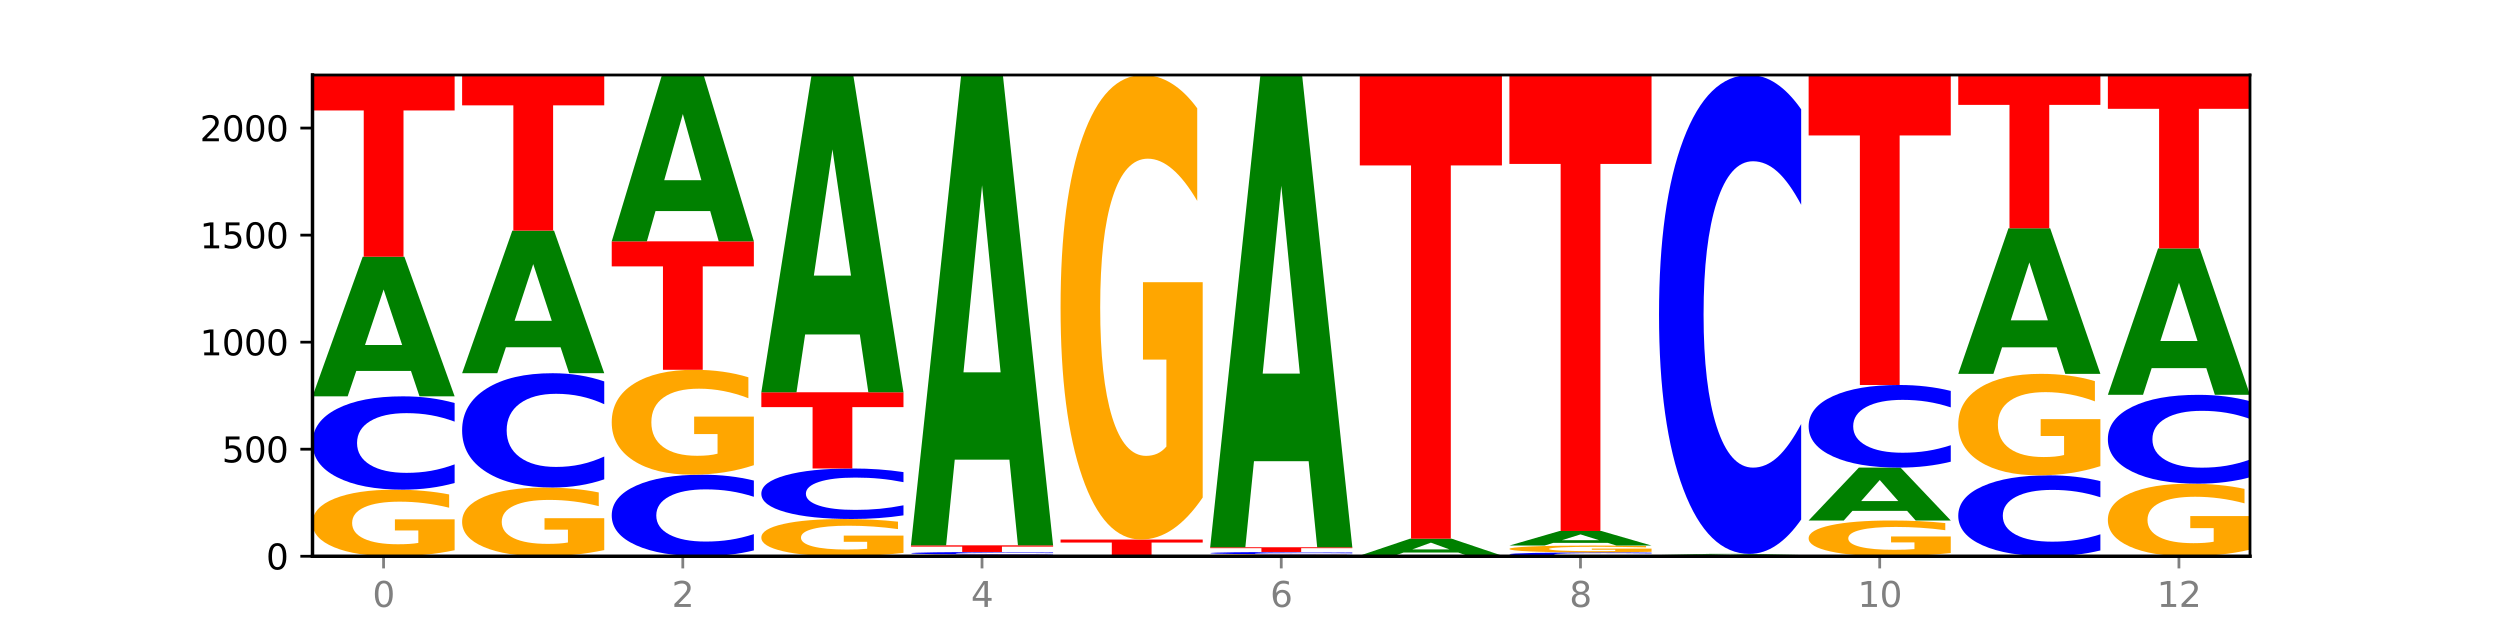<?xml version="1.0" encoding="utf-8" standalone="no"?>
<!DOCTYPE svg PUBLIC "-//W3C//DTD SVG 1.1//EN"
  "http://www.w3.org/Graphics/SVG/1.1/DTD/svg11.dtd">
<svg xmlns:xlink="http://www.w3.org/1999/xlink" width="720pt" height="180pt" viewBox="0 0 720 180" xmlns="http://www.w3.org/2000/svg" version="1.1">
 <defs>
  <style type="text/css">*{stroke-linejoin: round; stroke-linecap: butt}</style>
 </defs>
 <g id="figure_1">
  <g id="patch_1">
   <path d="M 0 180 
L 720 180 
L 720 0 
L 0 0 
z
" style="fill: #ffffff"/>
  </g>
  <g id="axes_1">
   <g id="patch_2">
    <path d="M 90 160.2 
L 648 160.2 
L 648 21.6 
L 90 21.6 
z
" style="fill: #ffffff"/>
   </g>
   <g id="line2d_1">
    <path d="M 90 160.2 
L 648 160.2 
" clip-path="url(#peade79e1ae)" style="fill: none; stroke: #000000; stroke-width: 0.5; stroke-linecap: square"/>
   </g>
   <g id="patch_3">
    <path d="M 130.934 158.465 
Q 126.806 159.333 122.366 159.768 
Q 117.926 160.2 113.192 160.2 
Q 102.495 160.2 96.247 157.618 
Q 90 155.035 90 150.619 
Q 90 146.151 96.358 143.588 
Q 102.724 141.025 113.797 141.025 
Q 118.063 141.025 121.971 141.374 
Q 125.889 141.719 129.356 142.4 
L 129.356 146.222 
Q 125.779 145.347 122.237 144.915 
Q 118.696 144.479 115.137 144.479 
Q 108.55 144.479 104.981 146.072 
Q 101.412 147.66 101.412 150.619 
Q 101.412 153.55 104.853 155.15 
Q 108.293 156.746 114.623 156.746 
Q 116.348 156.746 117.825 156.655 
Q 119.302 156.56 120.476 156.362 
L 120.476 152.773 
L 113.733 152.773 
L 113.733 149.577 
L 130.934 149.577 
L 130.934 158.465 
z
" clip-path="url(#peade79e1ae)" style="fill: #ffa600"/>
   </g>
   <g id="patch_4">
    <path d="M 130.934 139.099 
Q 127.51 140.054 123.808 140.537 
Q 120.105 141.025 116.073 141.025 
Q 104.047 141.025 97.024 137.405 
Q 90 133.784 90 127.593 
Q 90 121.379 97.024 117.764 
Q 104.047 114.144 116.073 114.144 
Q 120.105 114.144 123.808 114.633 
Q 127.51 115.116 130.934 116.071 
L 130.934 121.429 
Q 127.479 120.163 124.127 119.575 
Q 120.776 118.986 117.073 118.986 
Q 110.431 118.986 106.625 121.279 
Q 102.83 123.567 102.83 127.593 
Q 102.83 131.602 106.625 133.895 
Q 110.431 136.183 117.073 136.183 
Q 120.776 136.183 124.127 135.595 
Q 127.479 135 130.934 133.734 
L 130.934 139.099 
z
" clip-path="url(#peade79e1ae)" style="fill: #0000ff"/>
   </g>
   <g id="patch_5">
    <path d="M 118.355 106.821 
L 102.613 106.821 
L 100.127 114.144 
L 90 114.144 
L 104.462 73.945 
L 116.472 73.945 
L 130.934 114.144 
L 120.816 114.144 
L 118.355 106.821 
z
M 105.123 99.36 
L 115.819 99.36 
L 110.48 83.37 
L 105.123 99.36 
z
" clip-path="url(#peade79e1ae)" style="fill: #008000"/>
   </g>
   <g id="patch_6">
    <path d="M 90 21.6 
L 130.934 21.6 
L 130.934 31.809 
L 116.208 31.809 
L 116.208 73.945 
L 104.755 73.945 
L 104.755 31.809 
L 90 31.809 
L 90 21.6 
z
" clip-path="url(#peade79e1ae)" style="fill: #ff0000"/>
   </g>
   <g id="patch_7">
    <path d="M 174.023 158.409 
Q 169.895 159.305 165.455 159.754 
Q 161.014 160.2 156.281 160.2 
Q 145.584 160.2 139.336 157.534 
Q 133.089 154.869 133.089 150.311 
Q 133.089 145.699 139.446 143.054 
Q 145.813 140.409 156.886 140.409 
Q 161.152 140.409 165.06 140.769 
Q 168.977 141.124 172.445 141.827 
L 172.445 145.773 
Q 168.867 144.869 165.326 144.423 
Q 161.785 143.974 158.226 143.974 
Q 151.639 143.974 148.07 145.617 
Q 144.501 147.257 144.501 150.311 
Q 144.501 153.336 147.941 154.987 
Q 151.382 156.635 157.712 156.635 
Q 159.437 156.635 160.914 156.541 
Q 162.391 156.443 163.565 156.238 
L 163.565 152.535 
L 156.822 152.535 
L 156.822 149.235 
L 174.023 149.235 
L 174.023 158.409 
z
" clip-path="url(#peade79e1ae)" style="fill: #ffa600"/>
   </g>
   <g id="patch_8">
    <path d="M 174.023 138.049 
Q 170.599 139.219 166.897 139.81 
Q 163.194 140.409 159.161 140.409 
Q 147.136 140.409 140.112 135.975 
Q 133.089 131.54 133.089 123.957 
Q 133.089 116.347 140.112 111.919 
Q 147.136 107.485 159.161 107.485 
Q 163.194 107.485 166.897 108.084 
Q 170.599 108.675 174.023 109.845 
L 174.023 116.408 
Q 170.568 114.857 167.216 114.137 
Q 163.864 113.416 160.162 113.416 
Q 153.52 113.416 149.714 116.224 
Q 145.919 119.026 145.919 123.957 
Q 145.919 128.868 149.714 131.676 
Q 153.52 134.478 160.162 134.478 
Q 163.864 134.478 167.216 133.757 
Q 170.568 133.03 174.023 131.479 
L 174.023 138.049 
z
" clip-path="url(#peade79e1ae)" style="fill: #0000ff"/>
   </g>
   <g id="patch_9">
    <path d="M 161.444 100.005 
L 145.701 100.005 
L 143.216 107.485 
L 133.089 107.485 
L 147.551 66.423 
L 159.561 66.423 
L 174.023 107.485 
L 163.905 107.485 
L 161.444 100.005 
z
M 148.212 92.384 
L 158.908 92.384 
L 153.569 76.051 
L 148.212 92.384 
z
" clip-path="url(#peade79e1ae)" style="fill: #008000"/>
   </g>
   <g id="patch_10">
    <path d="M 133.089 21.6 
L 174.023 21.6 
L 174.023 30.342 
L 159.296 30.342 
L 159.296 66.423 
L 147.844 66.423 
L 147.844 30.342 
L 133.089 30.342 
L 133.089 21.6 
z
" clip-path="url(#peade79e1ae)" style="fill: #ff0000"/>
   </g>
   <g id="patch_11">
    <path d="M 217.112 158.516 
Q 213.688 159.351 209.985 159.773 
Q 206.283 160.2 202.25 160.2 
Q 190.225 160.2 183.201 157.036 
Q 176.178 153.872 176.178 148.462 
Q 176.178 143.032 183.201 139.873 
Q 190.225 136.71 202.25 136.71 
Q 206.283 136.71 209.985 137.137 
Q 213.688 137.559 217.112 138.393 
L 217.112 143.076 
Q 213.657 141.97 210.305 141.455 
Q 206.953 140.941 203.251 140.941 
Q 196.609 140.941 192.803 142.945 
Q 189.008 144.944 189.008 148.462 
Q 189.008 151.965 192.803 153.97 
Q 196.609 155.969 203.251 155.969 
Q 206.953 155.969 210.305 155.454 
Q 213.657 154.935 217.112 153.829 
L 217.112 158.516 
z
" clip-path="url(#peade79e1ae)" style="fill: #0000ff"/>
   </g>
   <g id="patch_12">
    <path d="M 217.112 133.976 
Q 212.984 135.343 208.543 136.029 
Q 204.103 136.71 199.369 136.71 
Q 188.673 136.71 182.425 132.641 
Q 176.178 128.572 176.178 121.613 
Q 176.178 114.574 182.535 110.536 
Q 188.902 106.499 199.975 106.499 
Q 204.241 106.499 208.149 107.048 
Q 212.066 107.591 215.534 108.664 
L 215.534 114.686 
Q 211.956 113.307 208.415 112.627 
Q 204.874 111.94 201.314 111.94 
Q 194.727 111.94 191.159 114.449 
Q 187.59 116.952 187.59 121.613 
Q 187.59 126.232 191.03 128.753 
Q 194.471 131.268 200.801 131.268 
Q 202.525 131.268 204.002 131.124 
Q 205.479 130.974 206.654 130.662 
L 206.654 125.008 
L 199.911 125.008 
L 199.911 119.972 
L 217.112 119.972 
L 217.112 133.976 
z
" clip-path="url(#peade79e1ae)" style="fill: #ffa600"/>
   </g>
   <g id="patch_13">
    <path d="M 176.178 69.506 
L 217.112 69.506 
L 217.112 76.72 
L 202.385 76.72 
L 202.385 106.499 
L 190.933 106.499 
L 190.933 76.72 
L 176.178 76.72 
L 176.178 69.506 
z
" clip-path="url(#peade79e1ae)" style="fill: #ff0000"/>
   </g>
   <g id="patch_14">
    <path d="M 204.533 60.779 
L 188.79 60.779 
L 186.304 69.506 
L 176.178 69.506 
L 190.64 21.6 
L 202.65 21.6 
L 217.112 69.506 
L 206.993 69.506 
L 204.533 60.779 
z
M 191.301 51.888 
L 201.997 51.888 
L 196.657 32.832 
L 191.301 51.888 
z
" clip-path="url(#peade79e1ae)" style="fill: #008000"/>
   </g>
   <g id="patch_15">
    <path d="M 260.201 159.229 
Q 256.072 159.715 251.632 159.958 
Q 247.192 160.2 242.458 160.2 
Q 231.761 160.2 225.514 158.755 
Q 219.266 157.31 219.266 154.839 
Q 219.266 152.34 225.624 150.906 
Q 231.991 149.472 243.064 149.472 
Q 247.33 149.472 251.238 149.667 
Q 255.155 149.86 258.623 150.241 
L 258.623 152.38 
Q 255.045 151.89 251.504 151.648 
Q 247.963 151.404 244.403 151.404 
Q 237.816 151.404 234.248 152.295 
Q 230.679 153.184 230.679 154.839 
Q 230.679 156.479 234.119 157.375 
Q 237.559 158.268 243.889 158.268 
Q 245.614 158.268 247.091 158.217 
Q 248.568 158.163 249.742 158.053 
L 249.742 156.045 
L 243 156.045 
L 243 154.257 
L 260.201 154.257 
L 260.201 159.229 
z
" clip-path="url(#peade79e1ae)" style="fill: #ffa600"/>
   </g>
   <g id="patch_16">
    <path d="M 260.201 148.429 
Q 256.777 148.946 253.074 149.208 
Q 249.372 149.472 245.339 149.472 
Q 233.313 149.472 226.29 147.512 
Q 219.266 145.553 219.266 142.201 
Q 219.266 138.838 226.29 136.881 
Q 233.313 134.922 245.339 134.922 
Q 249.372 134.922 253.074 135.186 
Q 256.777 135.448 260.201 135.965 
L 260.201 138.865 
Q 256.746 138.18 253.394 137.861 
Q 250.042 137.542 246.339 137.542 
Q 239.697 137.542 235.892 138.784 
Q 232.096 140.022 232.096 142.201 
Q 232.096 144.371 235.892 145.613 
Q 239.697 146.851 246.339 146.851 
Q 250.042 146.851 253.394 146.533 
Q 256.746 146.211 260.201 145.526 
L 260.201 148.429 
z
" clip-path="url(#peade79e1ae)" style="fill: #0000ff"/>
   </g>
   <g id="patch_17">
    <path d="M 219.266 112.972 
L 260.201 112.972 
L 260.201 117.253 
L 245.474 117.253 
L 245.474 134.922 
L 234.022 134.922 
L 234.022 117.253 
L 219.266 117.253 
L 219.266 112.972 
z
" clip-path="url(#peade79e1ae)" style="fill: #ff0000"/>
   </g>
   <g id="patch_18">
    <path d="M 247.622 96.327 
L 231.879 96.327 
L 229.393 112.972 
L 219.266 112.972 
L 233.729 21.6 
L 245.739 21.6 
L 260.201 112.972 
L 250.082 112.972 
L 247.622 96.327 
z
M 234.39 79.369 
L 245.086 79.369 
L 239.746 43.023 
L 234.39 79.369 
z
" clip-path="url(#peade79e1ae)" style="fill: #008000"/>
   </g>
   <g id="patch_19">
    <path d="M 303.29 160.155 
Q 299.161 160.178 294.721 160.189 
Q 290.281 160.2 285.547 160.2 
Q 274.85 160.2 268.603 160.134 
Q 262.355 160.067 262.355 159.954 
Q 262.355 159.839 268.713 159.773 
Q 275.08 159.707 286.153 159.707 
Q 290.418 159.707 294.327 159.716 
Q 298.244 159.725 301.712 159.742 
L 301.712 159.84 
Q 298.134 159.818 294.593 159.807 
Q 291.051 159.796 287.492 159.796 
Q 280.905 159.796 277.336 159.837 
Q 273.768 159.877 273.768 159.954 
Q 273.768 160.029 277.208 160.07 
Q 280.648 160.111 286.978 160.111 
Q 288.703 160.111 290.18 160.109 
Q 291.657 160.106 292.831 160.101 
L 292.831 160.009 
L 286.088 160.009 
L 286.088 159.927 
L 303.29 159.927 
L 303.29 160.155 
z
" clip-path="url(#peade79e1ae)" style="fill: #ffa600"/>
   </g>
   <g id="patch_20">
    <path d="M 303.29 159.654 
Q 299.865 159.68 296.163 159.693 
Q 292.46 159.707 288.428 159.707 
Q 276.402 159.707 269.379 159.607 
Q 262.355 159.507 262.355 159.337 
Q 262.355 159.166 269.379 159.067 
Q 276.402 158.967 288.428 158.967 
Q 292.46 158.967 296.163 158.98 
Q 299.865 158.994 303.29 159.02 
L 303.29 159.167 
Q 299.835 159.133 296.483 159.116 
Q 293.131 159.1 289.428 159.1 
Q 282.786 159.1 278.981 159.163 
Q 275.185 159.226 275.185 159.337 
Q 275.185 159.447 278.981 159.511 
Q 282.786 159.573 289.428 159.573 
Q 293.131 159.573 296.483 159.557 
Q 299.835 159.541 303.29 159.506 
L 303.29 159.654 
z
" clip-path="url(#peade79e1ae)" style="fill: #0000ff"/>
   </g>
   <g id="patch_21">
    <path d="M 262.355 157.056 
L 303.29 157.056 
L 303.29 157.428 
L 288.563 157.428 
L 288.563 158.967 
L 277.111 158.967 
L 277.111 157.428 
L 262.355 157.428 
L 262.355 157.056 
z
" clip-path="url(#peade79e1ae)" style="fill: #ff0000"/>
   </g>
   <g id="patch_22">
    <path d="M 290.71 132.38 
L 274.968 132.38 
L 272.482 157.056 
L 262.355 157.056 
L 276.817 21.6 
L 288.827 21.6 
L 303.29 157.056 
L 293.171 157.056 
L 290.71 132.38 
z
M 277.479 107.24 
L 288.175 107.24 
L 282.835 53.359 
L 277.479 107.24 
z
" clip-path="url(#peade79e1ae)" style="fill: #008000"/>
   </g>
   <g id="patch_23">
    <path d="M 333.799 160.178 
L 318.057 160.178 
L 315.571 160.2 
L 305.444 160.2 
L 319.906 160.077 
L 331.916 160.077 
L 346.378 160.2 
L 336.26 160.2 
L 333.799 160.178 
z
M 320.567 160.155 
L 331.263 160.155 
L 325.924 160.106 
L 320.567 160.155 
z
" clip-path="url(#peade79e1ae)" style="fill: #008000"/>
   </g>
   <g id="patch_24">
    <path d="M 346.378 160.059 
Q 342.954 160.068 339.252 160.072 
Q 335.549 160.077 331.517 160.077 
Q 319.491 160.077 312.468 160.043 
Q 305.444 160.01 305.444 159.953 
Q 305.444 159.896 312.468 159.863 
Q 319.491 159.83 331.517 159.83 
Q 335.549 159.83 339.252 159.835 
Q 342.954 159.839 346.378 159.848 
L 346.378 159.897 
Q 342.923 159.885 339.571 159.88 
Q 336.22 159.874 332.517 159.874 
Q 325.875 159.874 322.069 159.896 
Q 318.274 159.917 318.274 159.953 
Q 318.274 159.99 322.069 160.011 
Q 325.875 160.032 332.517 160.032 
Q 336.22 160.032 339.571 160.027 
Q 342.923 160.021 346.378 160.01 
L 346.378 160.059 
z
" clip-path="url(#peade79e1ae)" style="fill: #0000ff"/>
   </g>
   <g id="patch_25">
    <path d="M 305.444 155.391 
L 346.378 155.391 
L 346.378 156.257 
L 331.652 156.257 
L 331.652 159.83 
L 320.199 159.83 
L 320.199 156.257 
L 305.444 156.257 
L 305.444 155.391 
z
" clip-path="url(#peade79e1ae)" style="fill: #ff0000"/>
   </g>
   <g id="patch_26">
    <path d="M 346.378 143.286 
Q 342.25 149.338 337.81 152.378 
Q 333.37 155.391 328.636 155.391 
Q 317.939 155.391 311.692 137.372 
Q 305.444 119.352 305.444 88.537 
Q 305.444 57.362 311.802 39.481 
Q 318.168 21.6 329.241 21.6 
Q 333.507 21.6 337.415 24.032 
Q 341.333 26.436 344.8 31.19 
L 344.8 57.86 
Q 341.223 51.752 337.681 48.74 
Q 334.14 45.7 330.581 45.7 
Q 323.994 45.7 320.425 56.81 
Q 316.856 67.892 316.856 88.537 
Q 316.856 108.988 320.297 120.154 
Q 323.737 131.291 330.067 131.291 
Q 331.792 131.291 333.269 130.656 
Q 334.746 129.992 335.92 128.611 
L 335.92 103.571 
L 329.177 103.571 
L 329.177 81.268 
L 346.378 81.268 
L 346.378 143.286 
z
" clip-path="url(#peade79e1ae)" style="fill: #ffa600"/>
   </g>
   <g id="patch_27">
    <path d="M 389.467 160.15 
Q 385.339 160.175 380.899 160.188 
Q 376.458 160.2 371.725 160.2 
Q 361.028 160.2 354.78 160.125 
Q 348.533 160.051 348.533 159.923 
Q 348.533 159.793 354.89 159.719 
Q 361.257 159.645 372.33 159.645 
Q 376.596 159.645 380.504 159.655 
Q 384.421 159.665 387.889 159.685 
L 387.889 159.795 
Q 384.311 159.77 380.77 159.758 
Q 377.229 159.745 373.67 159.745 
Q 367.083 159.745 363.514 159.791 
Q 359.945 159.837 359.945 159.923 
Q 359.945 160.008 363.386 160.054 
Q 366.826 160.1 373.156 160.1 
Q 374.881 160.1 376.358 160.097 
Q 377.835 160.095 379.009 160.089 
L 379.009 159.985 
L 372.266 159.985 
L 372.266 159.893 
L 389.467 159.893 
L 389.467 160.15 
z
" clip-path="url(#peade79e1ae)" style="fill: #ffa600"/>
   </g>
   <g id="patch_28">
    <path d="M 389.467 159.596 
Q 386.043 159.621 382.341 159.633 
Q 378.638 159.645 374.605 159.645 
Q 362.58 159.645 355.556 159.554 
Q 348.533 159.462 348.533 159.306 
Q 348.533 159.149 355.556 159.058 
Q 362.58 158.967 374.605 158.967 
Q 378.638 158.967 382.341 158.979 
Q 386.043 158.991 389.467 159.016 
L 389.467 159.151 
Q 386.012 159.119 382.66 159.104 
Q 379.308 159.089 375.606 159.089 
Q 368.964 159.089 365.158 159.147 
Q 361.363 159.205 361.363 159.306 
Q 361.363 159.407 365.158 159.465 
Q 368.964 159.523 375.606 159.523 
Q 379.308 159.523 382.66 159.508 
Q 386.012 159.493 389.467 159.461 
L 389.467 159.596 
z
" clip-path="url(#peade79e1ae)" style="fill: #0000ff"/>
   </g>
   <g id="patch_29">
    <path d="M 348.533 157.61 
L 389.467 157.61 
L 389.467 157.875 
L 374.74 157.875 
L 374.74 158.967 
L 363.288 158.967 
L 363.288 157.875 
L 348.533 157.875 
L 348.533 157.61 
z
" clip-path="url(#peade79e1ae)" style="fill: #ff0000"/>
   </g>
   <g id="patch_30">
    <path d="M 376.888 132.834 
L 361.145 132.834 
L 358.66 157.61 
L 348.533 157.61 
L 362.995 21.6 
L 375.005 21.6 
L 389.467 157.61 
L 379.349 157.61 
L 376.888 132.834 
z
M 363.656 107.59 
L 374.352 107.59 
L 369.013 53.489 
L 363.656 107.59 
z
" clip-path="url(#peade79e1ae)" style="fill: #008000"/>
   </g>
   <g id="patch_31">
    <path d="M 432.556 160.194 
Q 428.428 160.197 423.987 160.199 
Q 419.547 160.2 414.813 160.2 
Q 404.117 160.2 397.869 160.192 
Q 391.622 160.183 391.622 160.169 
Q 391.622 160.155 397.979 160.147 
Q 404.346 160.138 415.419 160.138 
Q 419.685 160.138 423.593 160.139 
Q 427.51 160.141 430.978 160.143 
L 430.978 160.155 
Q 427.4 160.152 423.859 160.151 
Q 420.318 160.149 416.758 160.149 
Q 410.171 160.149 406.603 160.155 
Q 403.034 160.16 403.034 160.169 
Q 403.034 160.179 406.474 160.184 
Q 409.915 160.189 416.245 160.189 
Q 417.969 160.189 419.446 160.189 
Q 420.923 160.188 422.098 160.188 
L 422.098 160.176 
L 415.355 160.176 
L 415.355 160.166 
L 432.556 160.166 
L 432.556 160.194 
z
" clip-path="url(#peade79e1ae)" style="fill: #ffa600"/>
   </g>
   <g id="patch_32">
    <path d="M 432.556 160.13 
Q 429.132 160.134 425.429 160.136 
Q 421.727 160.138 417.694 160.138 
Q 405.669 160.138 398.645 160.122 
Q 391.622 160.105 391.622 160.077 
Q 391.622 160.048 398.645 160.032 
Q 405.669 160.015 417.694 160.015 
Q 421.727 160.015 425.429 160.017 
Q 429.132 160.019 432.556 160.024 
L 432.556 160.048 
Q 429.101 160.043 425.749 160.04 
Q 422.397 160.037 418.695 160.037 
Q 412.053 160.037 408.247 160.048 
Q 404.452 160.058 404.452 160.077 
Q 404.452 160.095 408.247 160.106 
Q 412.053 160.116 418.695 160.116 
Q 422.397 160.116 425.749 160.113 
Q 429.101 160.111 432.556 160.105 
L 432.556 160.13 
z
" clip-path="url(#peade79e1ae)" style="fill: #0000ff"/>
   </g>
   <g id="patch_33">
    <path d="M 419.977 159.128 
L 404.234 159.128 
L 401.749 160.015 
L 391.622 160.015 
L 406.084 155.144 
L 418.094 155.144 
L 432.556 160.015 
L 422.437 160.015 
L 419.977 159.128 
z
M 406.745 158.224 
L 417.441 158.224 
L 412.101 156.286 
L 406.745 158.224 
z
" clip-path="url(#peade79e1ae)" style="fill: #008000"/>
   </g>
   <g id="patch_34">
    <path d="M 391.622 21.6 
L 432.556 21.6 
L 432.556 47.645 
L 417.829 47.645 
L 417.829 155.144 
L 406.377 155.144 
L 406.377 47.645 
L 391.622 47.645 
L 391.622 21.6 
z
" clip-path="url(#peade79e1ae)" style="fill: #ff0000"/>
   </g>
   <g id="patch_35">
    <path d="M 475.645 160.12 
Q 472.221 160.16 468.518 160.18 
Q 464.816 160.2 460.783 160.2 
Q 448.757 160.2 441.734 160.051 
Q 434.71 159.901 434.71 159.645 
Q 434.71 159.389 441.734 159.24 
Q 448.757 159.09 460.783 159.09 
Q 464.816 159.09 468.518 159.11 
Q 472.221 159.13 475.645 159.17 
L 475.645 159.391 
Q 472.19 159.339 468.838 159.314 
Q 465.486 159.29 461.783 159.29 
Q 455.142 159.29 451.336 159.385 
Q 447.54 159.479 447.54 159.645 
Q 447.54 159.811 451.336 159.906 
Q 455.142 160 461.783 160 
Q 465.486 160 468.838 159.976 
Q 472.19 159.951 475.645 159.899 
L 475.645 160.12 
z
" clip-path="url(#peade79e1ae)" style="fill: #0000ff"/>
   </g>
   <g id="patch_36">
    <path d="M 475.645 158.912 
Q 471.516 159.001 467.076 159.046 
Q 462.636 159.09 457.902 159.09 
Q 447.205 159.09 440.958 158.824 
Q 434.71 158.559 434.71 158.104 
Q 434.71 157.645 441.068 157.381 
Q 447.435 157.117 458.508 157.117 
Q 462.774 157.117 466.682 157.153 
Q 470.599 157.189 474.067 157.259 
L 474.067 157.652 
Q 470.489 157.562 466.948 157.517 
Q 463.407 157.473 459.847 157.473 
Q 453.26 157.473 449.692 157.636 
Q 446.123 157.8 446.123 158.104 
Q 446.123 158.406 449.563 158.571 
Q 453.003 158.735 459.333 158.735 
Q 461.058 158.735 462.535 158.725 
Q 464.012 158.716 465.186 158.695 
L 465.186 158.326 
L 458.444 158.326 
L 458.444 157.997 
L 475.645 157.997 
L 475.645 158.912 
z
" clip-path="url(#peade79e1ae)" style="fill: #ffa600"/>
   </g>
   <g id="patch_37">
    <path d="M 463.066 156.354 
L 447.323 156.354 
L 444.837 157.117 
L 434.71 157.117 
L 449.173 152.925 
L 461.183 152.925 
L 475.645 157.117 
L 465.526 157.117 
L 463.066 156.354 
z
M 449.834 155.575 
L 460.53 155.575 
L 455.19 153.908 
L 449.834 155.575 
z
" clip-path="url(#peade79e1ae)" style="fill: #008000"/>
   </g>
   <g id="patch_38">
    <path d="M 434.71 21.6 
L 475.645 21.6 
L 475.645 47.212 
L 460.918 47.212 
L 460.918 152.925 
L 449.466 152.925 
L 449.466 47.212 
L 434.71 47.212 
L 434.71 21.6 
z
" clip-path="url(#peade79e1ae)" style="fill: #ff0000"/>
   </g>
   <g id="patch_39">
    <path d="M 477.799 160.077 
L 518.734 160.077 
L 518.734 160.101 
L 504.007 160.101 
L 504.007 160.2 
L 492.555 160.2 
L 492.555 160.101 
L 477.799 160.101 
L 477.799 160.077 
z
" clip-path="url(#peade79e1ae)" style="fill: #ff0000"/>
   </g>
   <g id="patch_40">
    <path d="M 518.734 160.054 
Q 514.605 160.066 510.165 160.071 
Q 505.725 160.077 500.991 160.077 
Q 490.294 160.077 484.047 160.043 
Q 477.799 160.01 477.799 159.953 
Q 477.799 159.896 484.157 159.863 
Q 490.524 159.83 501.597 159.83 
Q 505.862 159.83 509.771 159.835 
Q 513.688 159.839 517.156 159.848 
L 517.156 159.897 
Q 513.578 159.886 510.037 159.88 
Q 506.495 159.874 502.936 159.874 
Q 496.349 159.874 492.78 159.895 
Q 489.212 159.915 489.212 159.953 
Q 489.212 159.991 492.652 160.012 
Q 496.092 160.032 502.422 160.032 
Q 504.147 160.032 505.624 160.031 
Q 507.101 160.03 508.275 160.027 
L 508.275 159.981 
L 501.532 159.981 
L 501.532 159.94 
L 518.734 159.94 
L 518.734 160.054 
z
" clip-path="url(#peade79e1ae)" style="fill: #ffa600"/>
   </g>
   <g id="patch_41">
    <path d="M 506.154 159.774 
L 490.412 159.774 
L 487.926 159.83 
L 477.799 159.83 
L 492.261 159.522 
L 504.271 159.522 
L 518.734 159.83 
L 508.615 159.83 
L 506.154 159.774 
z
M 492.923 159.717 
L 503.619 159.717 
L 498.279 159.594 
L 492.923 159.717 
z
" clip-path="url(#peade79e1ae)" style="fill: #008000"/>
   </g>
   <g id="patch_42">
    <path d="M 518.734 149.636 
Q 515.31 154.536 511.607 157.015 
Q 507.904 159.522 503.872 159.522 
Q 491.846 159.522 484.823 140.946 
Q 477.799 122.37 477.799 90.604 
Q 477.799 58.723 484.823 40.176 
Q 491.846 21.6 503.872 21.6 
Q 507.904 21.6 511.607 24.107 
Q 515.31 26.586 518.734 31.486 
L 518.734 58.979 
Q 515.279 52.484 511.927 49.464 
Q 508.575 46.444 504.872 46.444 
Q 498.23 46.444 494.425 58.21 
Q 490.629 69.948 490.629 90.604 
Q 490.629 111.174 494.425 122.94 
Q 498.23 134.678 504.872 134.678 
Q 508.575 134.678 511.927 131.658 
Q 515.279 128.61 518.734 122.114 
L 518.734 149.636 
z
" clip-path="url(#peade79e1ae)" style="fill: #0000ff"/>
   </g>
   <g id="patch_43">
    <path d="M 561.822 159.268 
Q 557.694 159.734 553.254 159.968 
Q 548.814 160.2 544.08 160.2 
Q 533.383 160.2 527.136 158.813 
Q 520.888 157.427 520.888 155.055 
Q 520.888 152.656 527.246 151.28 
Q 533.612 149.904 544.685 149.904 
Q 548.951 149.904 552.859 150.091 
Q 556.777 150.276 560.244 150.642 
L 560.244 152.694 
Q 556.667 152.224 553.125 151.992 
Q 549.584 151.758 546.025 151.758 
Q 539.438 151.758 535.869 152.613 
Q 532.3 153.466 532.3 155.055 
Q 532.3 156.629 535.741 157.488 
Q 539.181 158.345 545.511 158.345 
Q 547.236 158.345 548.713 158.296 
Q 550.19 158.245 551.364 158.139 
L 551.364 156.212 
L 544.621 156.212 
L 544.621 154.496 
L 561.822 154.496 
L 561.822 159.268 
z
" clip-path="url(#peade79e1ae)" style="fill: #ffa600"/>
   </g>
   <g id="patch_44">
    <path d="M 549.243 147.129 
L 533.501 147.129 
L 531.015 149.904 
L 520.888 149.904 
L 535.35 134.675 
L 547.36 134.675 
L 561.822 149.904 
L 551.704 149.904 
L 549.243 147.129 
z
M 536.011 144.303 
L 546.707 144.303 
L 541.368 138.245 
L 536.011 144.303 
z
" clip-path="url(#peade79e1ae)" style="fill: #008000"/>
   </g>
   <g id="patch_45">
    <path d="M 561.822 132.969 
Q 558.398 133.815 554.696 134.242 
Q 550.993 134.675 546.961 134.675 
Q 534.935 134.675 527.912 131.47 
Q 520.888 128.264 520.888 122.783 
Q 520.888 117.282 527.912 114.081 
Q 534.935 110.876 546.961 110.876 
Q 550.993 110.876 554.696 111.309 
Q 558.398 111.736 561.822 112.582 
L 561.822 117.326 
Q 558.367 116.205 555.015 115.684 
Q 551.664 115.163 547.961 115.163 
Q 541.319 115.163 537.513 117.193 
Q 533.718 119.219 533.718 122.783 
Q 533.718 126.332 537.513 128.363 
Q 541.319 130.388 547.961 130.388 
Q 551.664 130.388 555.015 129.867 
Q 558.367 129.341 561.822 128.22 
L 561.822 132.969 
z
" clip-path="url(#peade79e1ae)" style="fill: #0000ff"/>
   </g>
   <g id="patch_46">
    <path d="M 520.888 21.6 
L 561.822 21.6 
L 561.822 39.011 
L 547.096 39.011 
L 547.096 110.876 
L 535.643 110.876 
L 535.643 39.011 
L 520.888 39.011 
L 520.888 21.6 
z
" clip-path="url(#peade79e1ae)" style="fill: #ff0000"/>
   </g>
   <g id="patch_47">
    <path d="M 604.911 158.529 
Q 601.487 159.358 597.785 159.776 
Q 594.082 160.2 590.049 160.2 
Q 578.024 160.2 571 157.061 
Q 563.977 153.922 563.977 148.554 
Q 563.977 143.167 571 140.033 
Q 578.024 136.894 590.049 136.894 
Q 594.082 136.894 597.785 137.318 
Q 601.487 137.737 604.911 138.565 
L 604.911 143.211 
Q 601.456 142.113 598.104 141.603 
Q 594.752 141.092 591.05 141.092 
Q 584.408 141.092 580.602 143.081 
Q 576.807 145.064 576.807 148.554 
Q 576.807 152.03 580.602 154.019 
Q 584.408 156.002 591.05 156.002 
Q 594.752 156.002 598.104 155.492 
Q 601.456 154.977 604.911 153.879 
L 604.911 158.529 
z
" clip-path="url(#peade79e1ae)" style="fill: #0000ff"/>
   </g>
   <g id="patch_48">
    <path d="M 604.911 134.25 
Q 600.783 135.572 596.343 136.236 
Q 591.902 136.894 587.169 136.894 
Q 576.472 136.894 570.224 132.958 
Q 563.977 129.022 563.977 122.291 
Q 563.977 115.482 570.334 111.576 
Q 576.701 107.67 587.774 107.67 
Q 592.04 107.67 595.948 108.201 
Q 599.865 108.727 603.333 109.765 
L 603.333 115.59 
Q 599.755 114.256 596.214 113.598 
Q 592.673 112.934 589.114 112.934 
Q 582.527 112.934 578.958 115.361 
Q 575.389 117.782 575.389 122.291 
Q 575.389 126.759 578.83 129.198 
Q 582.27 131.63 588.6 131.63 
Q 590.325 131.63 591.802 131.492 
Q 593.279 131.347 594.453 131.045 
L 594.453 125.575 
L 587.71 125.575 
L 587.71 120.704 
L 604.911 120.704 
L 604.911 134.25 
z
" clip-path="url(#peade79e1ae)" style="fill: #ffa600"/>
   </g>
   <g id="patch_49">
    <path d="M 592.332 100.033 
L 576.589 100.033 
L 574.104 107.67 
L 563.977 107.67 
L 578.439 65.745 
L 590.449 65.745 
L 604.911 107.67 
L 594.793 107.67 
L 592.332 100.033 
z
M 579.1 92.251 
L 589.796 92.251 
L 584.457 75.575 
L 579.1 92.251 
z
" clip-path="url(#peade79e1ae)" style="fill: #008000"/>
   </g>
   <g id="patch_50">
    <path d="M 563.977 21.6 
L 604.911 21.6 
L 604.911 30.209 
L 590.184 30.209 
L 590.184 65.745 
L 578.732 65.745 
L 578.732 30.209 
L 563.977 30.209 
L 563.977 21.6 
z
" clip-path="url(#peade79e1ae)" style="fill: #ff0000"/>
   </g>
   <g id="patch_51">
    <path d="M 648 158.309 
Q 643.872 159.254 639.431 159.729 
Q 634.991 160.2 630.257 160.2 
Q 619.561 160.2 613.313 157.385 
Q 607.066 154.57 607.066 149.756 
Q 607.066 144.886 613.423 142.092 
Q 619.79 139.299 630.863 139.299 
Q 635.129 139.299 639.037 139.679 
Q 642.954 140.055 646.422 140.797 
L 646.422 144.964 
Q 642.844 144.009 639.303 143.539 
Q 635.762 143.064 632.202 143.064 
Q 625.615 143.064 622.047 144.8 
Q 618.478 146.531 618.478 149.756 
Q 618.478 152.951 621.918 154.695 
Q 625.359 156.435 631.689 156.435 
Q 633.413 156.435 634.89 156.336 
Q 636.367 156.232 637.542 156.016 
L 637.542 152.105 
L 630.799 152.105 
L 630.799 148.62 
L 648 148.62 
L 648 158.309 
z
" clip-path="url(#peade79e1ae)" style="fill: #ffa600"/>
   </g>
   <g id="patch_52">
    <path d="M 648 137.465 
Q 644.576 138.374 640.873 138.834 
Q 637.171 139.299 633.138 139.299 
Q 621.113 139.299 614.089 135.853 
Q 607.066 132.407 607.066 126.514 
Q 607.066 120.599 614.089 117.158 
Q 621.113 113.712 633.138 113.712 
Q 637.171 113.712 640.873 114.177 
Q 644.576 114.637 648 115.546 
L 648 120.647 
Q 644.545 119.442 641.193 118.881 
Q 637.841 118.321 634.139 118.321 
Q 627.497 118.321 623.691 120.504 
Q 619.896 122.682 619.896 126.514 
Q 619.896 130.33 623.691 132.513 
Q 627.497 134.69 634.139 134.69 
Q 637.841 134.69 641.193 134.13 
Q 644.545 133.564 648 132.359 
L 648 137.465 
z
" clip-path="url(#peade79e1ae)" style="fill: #0000ff"/>
   </g>
   <g id="patch_53">
    <path d="M 635.421 106.03 
L 619.678 106.03 
L 617.193 113.712 
L 607.066 113.712 
L 621.528 71.54 
L 633.538 71.54 
L 648 113.712 
L 637.881 113.712 
L 635.421 106.03 
z
M 622.189 98.203 
L 632.885 98.203 
L 627.545 81.428 
L 622.189 98.203 
z
" clip-path="url(#peade79e1ae)" style="fill: #008000"/>
   </g>
   <g id="patch_54">
    <path d="M 607.066 21.6 
L 648 21.6 
L 648 31.34 
L 633.273 31.34 
L 633.273 71.54 
L 621.821 71.54 
L 621.821 31.34 
L 607.066 31.34 
L 607.066 21.6 
z
" clip-path="url(#peade79e1ae)" style="fill: #ff0000"/>
   </g>
   <g id="matplotlib.axis_1">
    <g id="xtick_1">
     <g id="line2d_2">
      <defs>
       <path id="m0ff9e1d7cd" d="M 0 0 
L 0 3.5 
" style="stroke: #808080; stroke-width: 0.8"/>
      </defs>
      <g>
       <use xlink:href="#m0ff9e1d7cd" x="110.467" y="160.2" style="fill: #808080; stroke: #808080; stroke-width: 0.8"/>
      </g>
     </g>
     <g id="text_1">
      <!-- 0 -->
      <g style="fill: #808080" transform="translate(107.286 174.798) scale(0.1 -0.1)">
       <defs>
        <path id="DejaVuSans-30" d="M 2034 4250 
Q 1547 4250 1301 3770 
Q 1056 3291 1056 2328 
Q 1056 1369 1301 889 
Q 1547 409 2034 409 
Q 2525 409 2770 889 
Q 3016 1369 3016 2328 
Q 3016 3291 2770 3770 
Q 2525 4250 2034 4250 
z
M 2034 4750 
Q 2819 4750 3233 4129 
Q 3647 3509 3647 2328 
Q 3647 1150 3233 529 
Q 2819 -91 2034 -91 
Q 1250 -91 836 529 
Q 422 1150 422 2328 
Q 422 3509 836 4129 
Q 1250 4750 2034 4750 
z
" transform="scale(0.016)"/>
       </defs>
       <use xlink:href="#DejaVuSans-30"/>
      </g>
     </g>
    </g>
    <g id="xtick_2">
     <g id="line2d_3">
      <g>
       <use xlink:href="#m0ff9e1d7cd" x="196.645" y="160.2" style="fill: #808080; stroke: #808080; stroke-width: 0.8"/>
      </g>
     </g>
     <g id="text_2">
      <!-- 2 -->
      <g style="fill: #808080" transform="translate(193.464 174.798) scale(0.1 -0.1)">
       <defs>
        <path id="DejaVuSans-32" d="M 1228 531 
L 3431 531 
L 3431 0 
L 469 0 
L 469 531 
Q 828 903 1448 1529 
Q 2069 2156 2228 2338 
Q 2531 2678 2651 2914 
Q 2772 3150 2772 3378 
Q 2772 3750 2511 3984 
Q 2250 4219 1831 4219 
Q 1534 4219 1204 4116 
Q 875 4013 500 3803 
L 500 4441 
Q 881 4594 1212 4672 
Q 1544 4750 1819 4750 
Q 2544 4750 2975 4387 
Q 3406 4025 3406 3419 
Q 3406 3131 3298 2873 
Q 3191 2616 2906 2266 
Q 2828 2175 2409 1742 
Q 1991 1309 1228 531 
z
" transform="scale(0.016)"/>
       </defs>
       <use xlink:href="#DejaVuSans-32"/>
      </g>
     </g>
    </g>
    <g id="xtick_3">
     <g id="line2d_4">
      <g>
       <use xlink:href="#m0ff9e1d7cd" x="282.822" y="160.2" style="fill: #808080; stroke: #808080; stroke-width: 0.8"/>
      </g>
     </g>
     <g id="text_3">
      <!-- 4 -->
      <g style="fill: #808080" transform="translate(279.641 174.798) scale(0.1 -0.1)">
       <defs>
        <path id="DejaVuSans-34" d="M 2419 4116 
L 825 1625 
L 2419 1625 
L 2419 4116 
z
M 2253 4666 
L 3047 4666 
L 3047 1625 
L 3713 1625 
L 3713 1100 
L 3047 1100 
L 3047 0 
L 2419 0 
L 2419 1100 
L 313 1100 
L 313 1709 
L 2253 4666 
z
" transform="scale(0.016)"/>
       </defs>
       <use xlink:href="#DejaVuSans-34"/>
      </g>
     </g>
    </g>
    <g id="xtick_4">
     <g id="line2d_5">
      <g>
       <use xlink:href="#m0ff9e1d7cd" x="369" y="160.2" style="fill: #808080; stroke: #808080; stroke-width: 0.8"/>
      </g>
     </g>
     <g id="text_4">
      <!-- 6 -->
      <g style="fill: #808080" transform="translate(365.819 174.798) scale(0.1 -0.1)">
       <defs>
        <path id="DejaVuSans-36" d="M 2113 2584 
Q 1688 2584 1439 2293 
Q 1191 2003 1191 1497 
Q 1191 994 1439 701 
Q 1688 409 2113 409 
Q 2538 409 2786 701 
Q 3034 994 3034 1497 
Q 3034 2003 2786 2293 
Q 2538 2584 2113 2584 
z
M 3366 4563 
L 3366 3988 
Q 3128 4100 2886 4159 
Q 2644 4219 2406 4219 
Q 1781 4219 1451 3797 
Q 1122 3375 1075 2522 
Q 1259 2794 1537 2939 
Q 1816 3084 2150 3084 
Q 2853 3084 3261 2657 
Q 3669 2231 3669 1497 
Q 3669 778 3244 343 
Q 2819 -91 2113 -91 
Q 1303 -91 875 529 
Q 447 1150 447 2328 
Q 447 3434 972 4092 
Q 1497 4750 2381 4750 
Q 2619 4750 2861 4703 
Q 3103 4656 3366 4563 
z
" transform="scale(0.016)"/>
       </defs>
       <use xlink:href="#DejaVuSans-36"/>
      </g>
     </g>
    </g>
    <g id="xtick_5">
     <g id="line2d_6">
      <g>
       <use xlink:href="#m0ff9e1d7cd" x="455.178" y="160.2" style="fill: #808080; stroke: #808080; stroke-width: 0.8"/>
      </g>
     </g>
     <g id="text_5">
      <!-- 8 -->
      <g style="fill: #808080" transform="translate(451.996 174.798) scale(0.1 -0.1)">
       <defs>
        <path id="DejaVuSans-38" d="M 2034 2216 
Q 1584 2216 1326 1975 
Q 1069 1734 1069 1313 
Q 1069 891 1326 650 
Q 1584 409 2034 409 
Q 2484 409 2743 651 
Q 3003 894 3003 1313 
Q 3003 1734 2745 1975 
Q 2488 2216 2034 2216 
z
M 1403 2484 
Q 997 2584 770 2862 
Q 544 3141 544 3541 
Q 544 4100 942 4425 
Q 1341 4750 2034 4750 
Q 2731 4750 3128 4425 
Q 3525 4100 3525 3541 
Q 3525 3141 3298 2862 
Q 3072 2584 2669 2484 
Q 3125 2378 3379 2068 
Q 3634 1759 3634 1313 
Q 3634 634 3220 271 
Q 2806 -91 2034 -91 
Q 1263 -91 848 271 
Q 434 634 434 1313 
Q 434 1759 690 2068 
Q 947 2378 1403 2484 
z
M 1172 3481 
Q 1172 3119 1398 2916 
Q 1625 2713 2034 2713 
Q 2441 2713 2670 2916 
Q 2900 3119 2900 3481 
Q 2900 3844 2670 4047 
Q 2441 4250 2034 4250 
Q 1625 4250 1398 4047 
Q 1172 3844 1172 3481 
z
" transform="scale(0.016)"/>
       </defs>
       <use xlink:href="#DejaVuSans-38"/>
      </g>
     </g>
    </g>
    <g id="xtick_6">
     <g id="line2d_7">
      <g>
       <use xlink:href="#m0ff9e1d7cd" x="541.355" y="160.2" style="fill: #808080; stroke: #808080; stroke-width: 0.8"/>
      </g>
     </g>
     <g id="text_6">
      <!-- 10 -->
      <g style="fill: #808080" transform="translate(534.993 174.798) scale(0.1 -0.1)">
       <defs>
        <path id="DejaVuSans-31" d="M 794 531 
L 1825 531 
L 1825 4091 
L 703 3866 
L 703 4441 
L 1819 4666 
L 2450 4666 
L 2450 531 
L 3481 531 
L 3481 0 
L 794 0 
L 794 531 
z
" transform="scale(0.016)"/>
       </defs>
       <use xlink:href="#DejaVuSans-31"/>
       <use xlink:href="#DejaVuSans-30" x="63.623"/>
      </g>
     </g>
    </g>
    <g id="xtick_7">
     <g id="line2d_8">
      <g>
       <use xlink:href="#m0ff9e1d7cd" x="627.533" y="160.2" style="fill: #808080; stroke: #808080; stroke-width: 0.8"/>
      </g>
     </g>
     <g id="text_7">
      <!-- 12 -->
      <g style="fill: #808080" transform="translate(621.17 174.798) scale(0.1 -0.1)">
       <use xlink:href="#DejaVuSans-31"/>
       <use xlink:href="#DejaVuSans-32" x="63.623"/>
      </g>
     </g>
    </g>
   </g>
   <g id="matplotlib.axis_2">
    <g id="ytick_1">
     <g id="line2d_9">
      <defs>
       <path id="m011326d014" d="M 0 0 
L -3.5 0 
" style="stroke: #000000; stroke-width: 0.8"/>
      </defs>
      <g>
       <use xlink:href="#m011326d014" x="90" y="160.2" style="stroke: #000000; stroke-width: 0.8"/>
      </g>
     </g>
     <g id="text_8">
      <!-- 0 -->
      <g transform="translate(76.638 163.999) scale(0.1 -0.1)">
       <use xlink:href="#DejaVuSans-30"/>
      </g>
     </g>
    </g>
    <g id="ytick_2">
     <g id="line2d_10">
      <g>
       <use xlink:href="#m011326d014" x="90" y="129.373" style="stroke: #000000; stroke-width: 0.8"/>
      </g>
     </g>
     <g id="text_9">
      <!-- 500 -->
      <g transform="translate(63.913 133.172) scale(0.1 -0.1)">
       <defs>
        <path id="DejaVuSans-35" d="M 691 4666 
L 3169 4666 
L 3169 4134 
L 1269 4134 
L 1269 2991 
Q 1406 3038 1543 3061 
Q 1681 3084 1819 3084 
Q 2600 3084 3056 2656 
Q 3513 2228 3513 1497 
Q 3513 744 3044 326 
Q 2575 -91 1722 -91 
Q 1428 -91 1123 -41 
Q 819 9 494 109 
L 494 744 
Q 775 591 1075 516 
Q 1375 441 1709 441 
Q 2250 441 2565 725 
Q 2881 1009 2881 1497 
Q 2881 1984 2565 2268 
Q 2250 2553 1709 2553 
Q 1456 2553 1204 2497 
Q 953 2441 691 2322 
L 691 4666 
z
" transform="scale(0.016)"/>
       </defs>
       <use xlink:href="#DejaVuSans-35"/>
       <use xlink:href="#DejaVuSans-30" x="63.623"/>
       <use xlink:href="#DejaVuSans-30" x="127.246"/>
      </g>
     </g>
    </g>
    <g id="ytick_3">
     <g id="line2d_11">
      <g>
       <use xlink:href="#m011326d014" x="90" y="98.545" style="stroke: #000000; stroke-width: 0.8"/>
      </g>
     </g>
     <g id="text_10">
      <!-- 1000 -->
      <g transform="translate(57.55 102.344) scale(0.1 -0.1)">
       <use xlink:href="#DejaVuSans-31"/>
       <use xlink:href="#DejaVuSans-30" x="63.623"/>
       <use xlink:href="#DejaVuSans-30" x="127.246"/>
       <use xlink:href="#DejaVuSans-30" x="190.869"/>
      </g>
     </g>
    </g>
    <g id="ytick_4">
     <g id="line2d_12">
      <g>
       <use xlink:href="#m011326d014" x="90" y="67.718" style="stroke: #000000; stroke-width: 0.8"/>
      </g>
     </g>
     <g id="text_11">
      <!-- 1500 -->
      <g transform="translate(57.55 71.517) scale(0.1 -0.1)">
       <use xlink:href="#DejaVuSans-31"/>
       <use xlink:href="#DejaVuSans-35" x="63.623"/>
       <use xlink:href="#DejaVuSans-30" x="127.246"/>
       <use xlink:href="#DejaVuSans-30" x="190.869"/>
      </g>
     </g>
    </g>
    <g id="ytick_5">
     <g id="line2d_13">
      <g>
       <use xlink:href="#m011326d014" x="90" y="36.89" style="stroke: #000000; stroke-width: 0.8"/>
      </g>
     </g>
     <g id="text_12">
      <!-- 2000 -->
      <g transform="translate(57.55 40.69) scale(0.1 -0.1)">
       <use xlink:href="#DejaVuSans-32"/>
       <use xlink:href="#DejaVuSans-30" x="63.623"/>
       <use xlink:href="#DejaVuSans-30" x="127.246"/>
       <use xlink:href="#DejaVuSans-30" x="190.869"/>
      </g>
     </g>
    </g>
   </g>
   <g id="patch_55">
    <path d="M 90 160.2 
L 90 21.6 
" style="fill: none; stroke: #000000; stroke-linejoin: miter; stroke-linecap: square"/>
   </g>
   <g id="patch_56">
    <path d="M 648 160.2 
L 648 21.6 
" style="fill: none; stroke: #000000; stroke-width: 0.8; stroke-linejoin: miter; stroke-linecap: square"/>
   </g>
   <g id="patch_57">
    <path d="M 90 160.2 
L 648 160.2 
" style="fill: none; stroke: #000000; stroke-linejoin: miter; stroke-linecap: square"/>
   </g>
   <g id="patch_58">
    <path d="M 90 21.6 
L 648 21.6 
" style="fill: none; stroke: #000000; stroke-width: 0.8; stroke-linejoin: miter; stroke-linecap: square"/>
   </g>
  </g>
 </g>
 <defs>
  <clipPath id="peade79e1ae">
   <rect x="90" y="21.6" width="558" height="138.6"/>
  </clipPath>
 </defs>
</svg>
